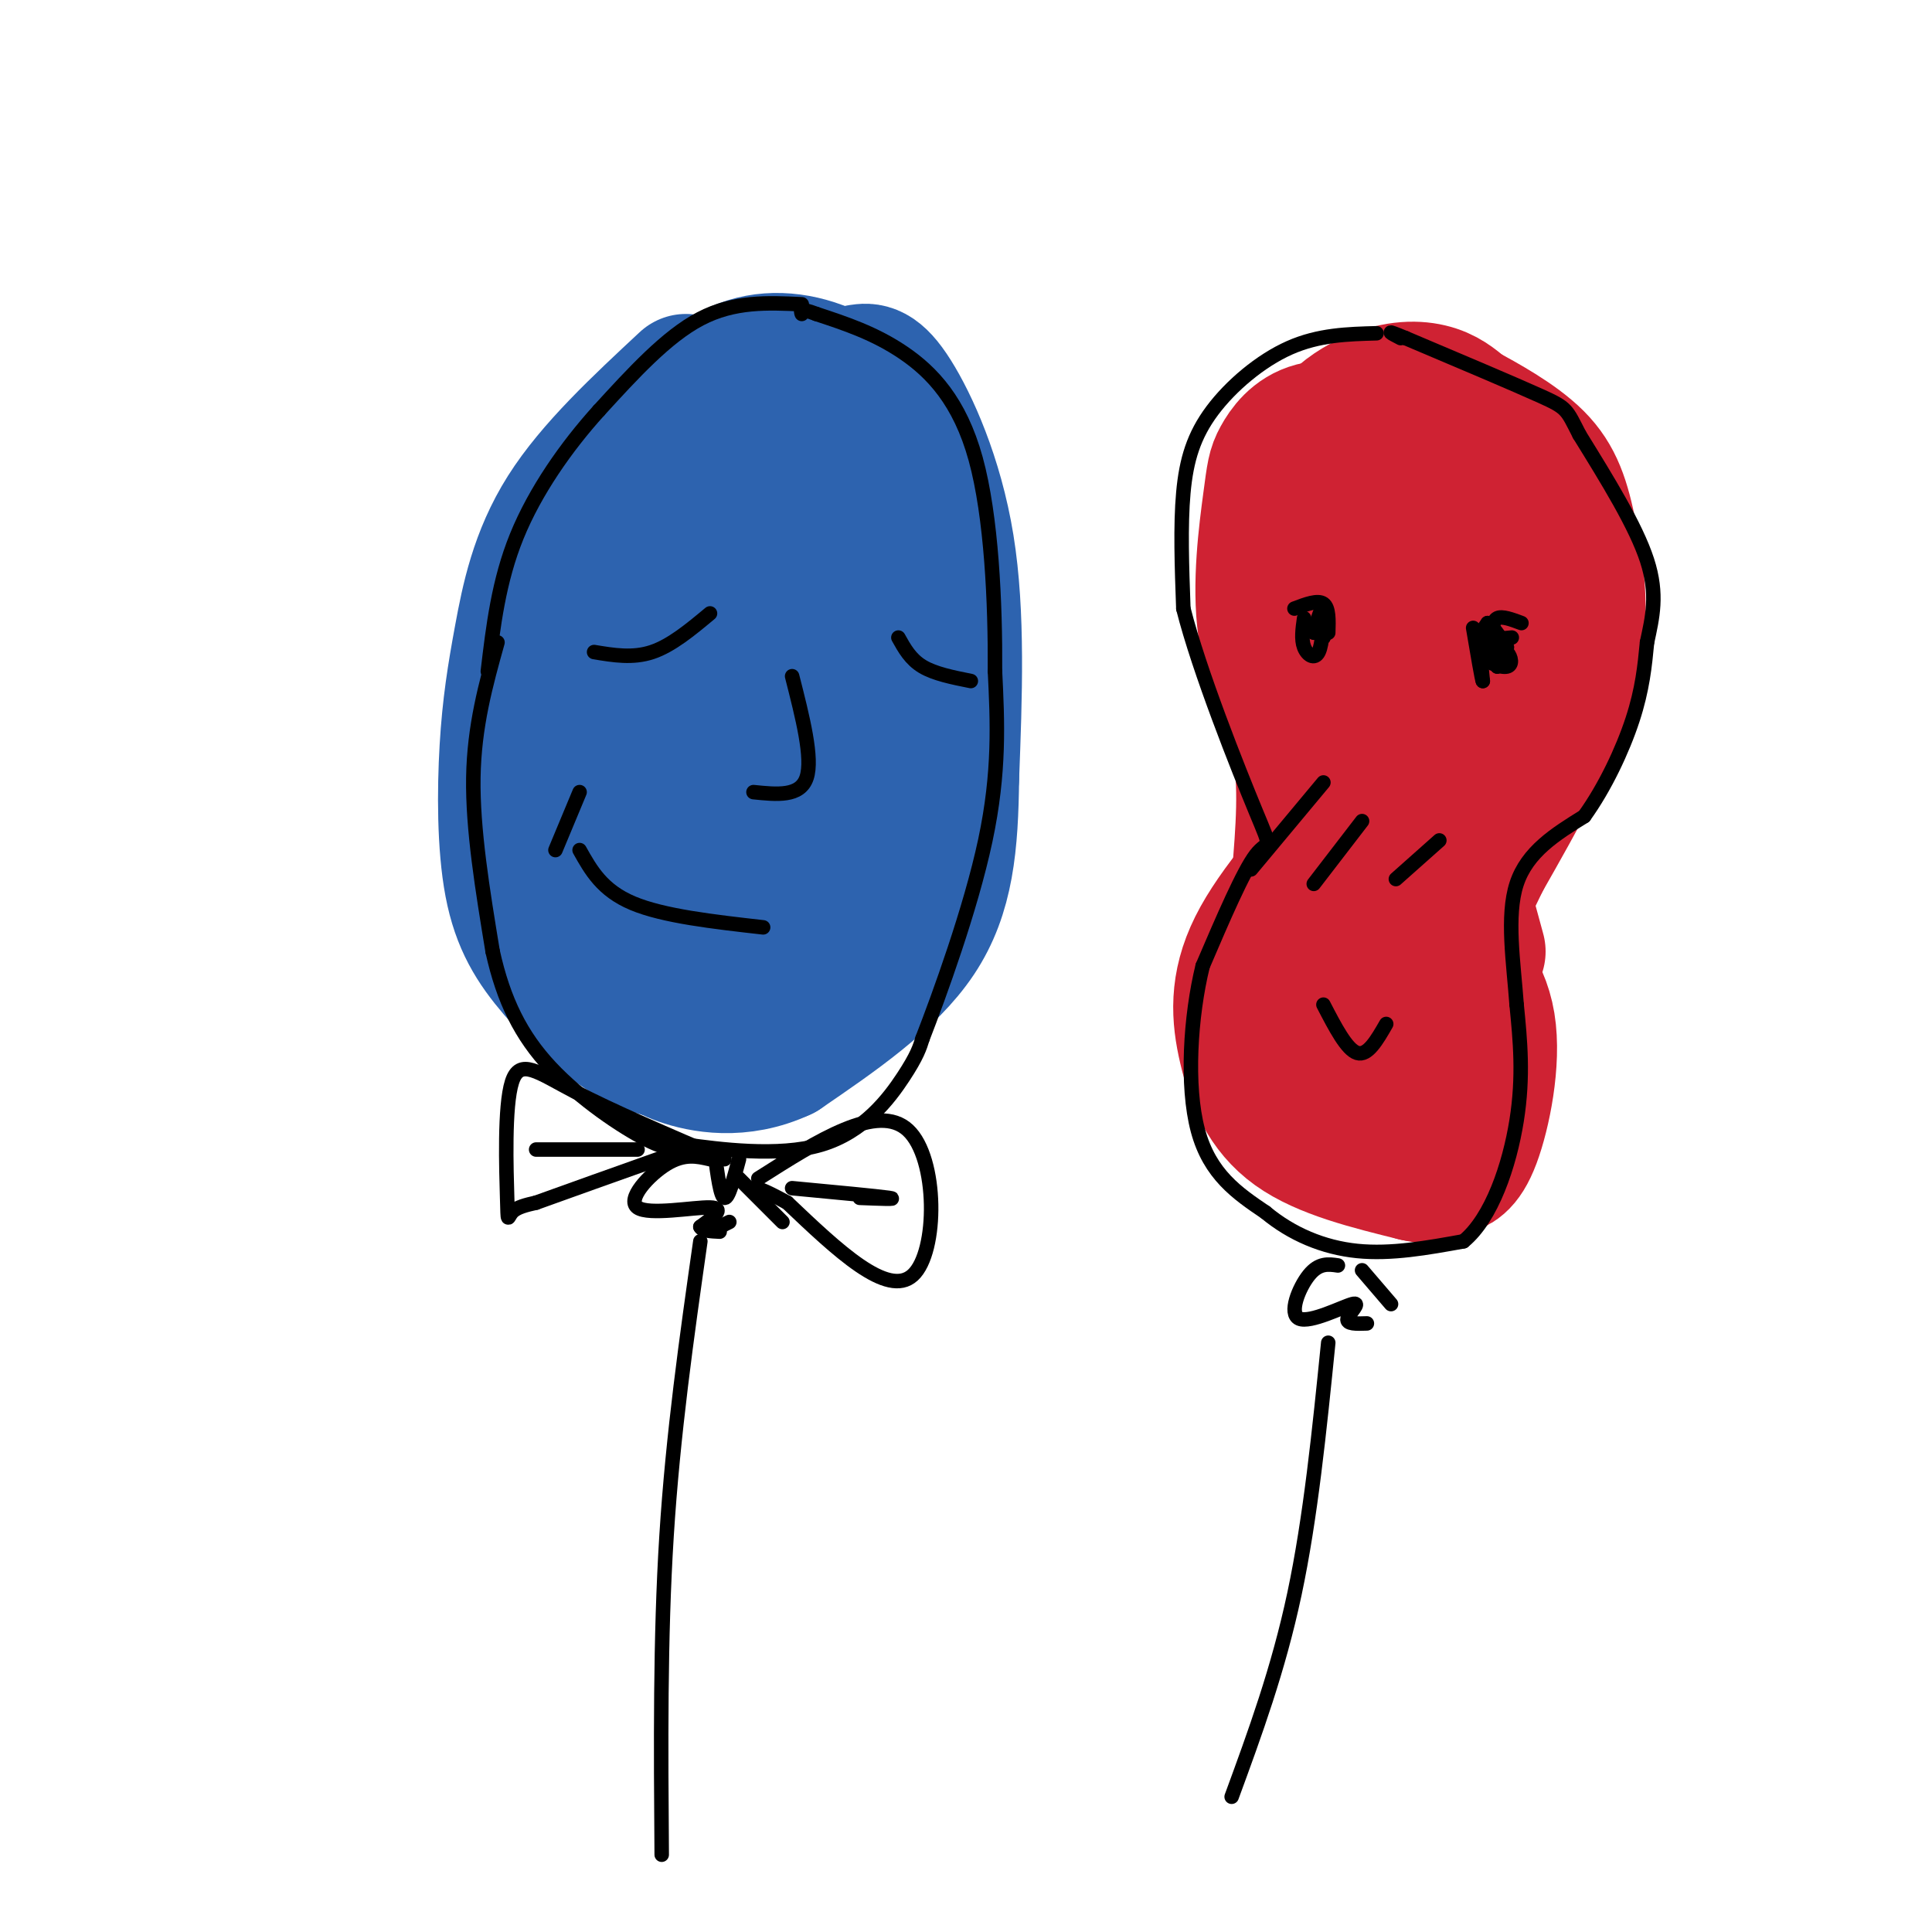 <svg viewBox='0 0 400 400' version='1.1' xmlns='http://www.w3.org/2000/svg' xmlns:xlink='http://www.w3.org/1999/xlink'><g fill='none' stroke='#2d63af' stroke-width='28' stroke-linecap='round' stroke-linejoin='round'><path d='M142,79c-9.634,8.969 -19.268,17.938 -25,27c-5.732,9.062 -7.563,18.217 -9,26c-1.437,7.783 -2.479,14.195 -3,23c-0.521,8.805 -0.519,20.002 1,28c1.519,7.998 4.556,12.797 9,18c4.444,5.203 10.296,10.811 16,14c5.704,3.189 11.261,3.958 18,0c6.739,-3.958 14.661,-12.642 21,-20c6.339,-7.358 11.097,-13.388 14,-25c2.903,-11.612 3.952,-28.806 5,-46'/><path d='M189,124c0.813,-12.806 0.345,-21.823 -2,-29c-2.345,-7.177 -6.567,-12.516 -12,-16c-5.433,-3.484 -12.077,-5.113 -18,-4c-5.923,1.113 -11.124,4.968 -15,9c-3.876,4.032 -6.428,8.239 -9,12c-2.572,3.761 -5.163,7.074 -7,21c-1.837,13.926 -2.918,38.463 -4,63'/><path d='M122,180c0.594,10.897 4.079,6.641 8,3c3.921,-3.641 8.277,-6.666 11,-11c2.723,-4.334 3.812,-9.976 5,-13c1.188,-3.024 2.474,-3.430 4,-18c1.526,-14.570 3.293,-43.306 0,-39c-3.293,4.306 -11.647,41.653 -20,79'/><path d='M130,181c4.756,-11.201 26.646,-78.703 36,-94c9.354,-15.297 6.172,21.612 -1,47c-7.172,25.388 -18.335,39.254 -20,37c-1.665,-2.254 6.167,-20.627 14,-39'/><path d='M159,132c3.071,-10.071 3.750,-15.750 3,-7c-0.750,8.750 -2.929,31.929 -6,46c-3.071,14.071 -7.036,19.036 -11,24'/><path d='M145,195c-2.667,3.167 -3.833,-0.917 -5,-5'/><path d='M178,77c1.756,-0.267 3.511,-0.533 7,5c3.489,5.533 8.711,16.867 11,31c2.289,14.133 1.644,31.067 1,48'/><path d='M197,161c-0.156,13.733 -1.044,24.067 -7,33c-5.956,8.933 -16.978,16.467 -28,24'/><path d='M162,218c-8.800,4.133 -16.800,2.467 -21,1c-4.200,-1.467 -4.600,-2.733 -5,-4'/></g>
<g fill='none' stroke='#cf2233' stroke-width='28' stroke-linecap='round' stroke-linejoin='round'><path d='M287,90c-5.585,-1.001 -11.169,-2.002 -15,-1c-3.831,1.002 -5.908,4.006 -7,6c-1.092,1.994 -1.200,2.978 -2,9c-0.800,6.022 -2.292,17.083 -1,26c1.292,8.917 5.369,15.691 7,24c1.631,8.309 0.815,18.155 0,28'/><path d='M269,182c4.109,5.559 14.383,5.456 20,5c5.617,-0.456 6.578,-1.267 8,-2c1.422,-0.733 3.306,-1.390 5,-9c1.694,-7.610 3.198,-22.174 2,-34c-1.198,-11.826 -5.099,-20.913 -9,-30'/><path d='M295,112c-3.857,-9.821 -9.000,-19.375 -12,-19c-3.000,0.375 -3.857,10.679 -3,23c0.857,12.321 3.429,26.661 6,41'/><path d='M286,157c0.667,8.167 -0.667,8.083 -2,8'/><path d='M281,169c-8.500,9.488 -17.000,18.976 -21,27c-4.000,8.024 -3.500,14.583 -2,21c1.500,6.417 4.000,12.690 10,17c6.000,4.310 15.500,6.655 25,9'/><path d='M293,243c5.232,1.201 5.813,-0.296 7,-1c1.187,-0.704 2.979,-0.614 5,-6c2.021,-5.386 4.272,-16.249 3,-24c-1.272,-7.751 -6.067,-12.392 -10,-16c-3.933,-3.608 -7.003,-6.184 -11,-2c-3.997,4.184 -8.922,15.126 -9,19c-0.078,3.874 4.692,0.678 7,-2c2.308,-2.678 2.154,-4.839 2,-7'/><path d='M287,204c-0.833,-2.385 -3.917,-4.846 -7,-2c-3.083,2.846 -6.167,11.000 -5,15c1.167,4.000 6.583,3.846 11,3c4.417,-0.846 7.833,-2.385 9,-4c1.167,-1.615 0.083,-3.308 -1,-5'/><path d='M269,154c-1.238,-19.375 -2.476,-38.750 0,-51c2.476,-12.250 8.667,-17.375 14,-20c5.333,-2.625 9.810,-2.750 13,-2c3.190,0.750 5.095,2.375 7,4'/><path d='M303,85c4.113,2.255 10.896,5.893 15,10c4.104,4.107 5.528,8.683 7,16c1.472,7.317 2.992,17.376 0,29c-2.992,11.624 -10.496,24.812 -18,38'/><path d='M307,178c-5.156,10.711 -9.044,18.489 -10,21c-0.956,2.511 1.022,-0.244 3,-3'/><path d='M312,157c2.274,-6.053 4.549,-12.105 6,-22c1.451,-9.895 2.080,-23.632 0,-29c-2.080,-5.368 -6.868,-2.368 -10,2c-3.132,4.368 -4.609,10.105 -4,12c0.609,1.895 3.305,-0.053 6,-2'/><path d='M310,118c1.000,-0.333 0.500,-0.167 0,0'/><path d='M303,186c0.000,0.000 3.000,11.000 3,11'/></g>
<g fill='none' stroke='#000000' stroke-width='3' stroke-linecap='round' stroke-linejoin='round'><path d='M166,63c-7.000,-0.333 -14.000,-0.667 -21,3c-7.000,3.667 -14.000,11.333 -21,19'/><path d='M124,85c-6.778,7.489 -13.222,16.711 -17,26c-3.778,9.289 -4.889,18.644 -6,28'/><path d='M103,133c-2.417,8.667 -4.833,17.333 -5,28c-0.167,10.667 1.917,23.333 4,36'/><path d='M102,197c2.238,10.119 5.833,17.417 12,24c6.167,6.583 14.905,12.452 20,15c5.095,2.548 6.548,1.774 8,1'/><path d='M142,237c6.607,0.893 19.125,2.625 28,0c8.875,-2.625 14.107,-9.607 17,-14c2.893,-4.393 3.446,-6.196 4,-8'/><path d='M191,215c3.422,-8.800 9.978,-26.800 13,-41c3.022,-14.200 2.511,-24.600 2,-35'/><path d='M206,139c0.083,-14.155 -0.708,-32.042 -4,-44c-3.292,-11.958 -9.083,-17.988 -15,-22c-5.917,-4.012 -11.958,-6.006 -18,-8'/><path d='M169,65c-3.500,-1.333 -3.250,-0.667 -3,0'/><path d='M285,69c-5.976,0.161 -11.952,0.321 -18,3c-6.048,2.679 -12.167,7.875 -16,13c-3.833,5.125 -5.381,10.179 -6,17c-0.619,6.821 -0.310,15.411 0,24'/><path d='M245,126c3.262,12.952 11.417,33.333 15,42c3.583,8.667 2.595,5.619 0,9c-2.595,3.381 -6.798,13.190 -11,23'/><path d='M249,200c-2.556,10.378 -3.444,24.822 -1,34c2.444,9.178 8.222,13.089 14,17'/><path d='M262,251c5.422,4.511 11.978,7.289 19,8c7.022,0.711 14.511,-0.644 22,-2'/><path d='M303,257c5.867,-4.800 9.533,-15.800 11,-25c1.467,-9.200 0.733,-16.600 0,-24'/><path d='M314,208c-0.622,-8.667 -2.178,-18.333 0,-25c2.178,-6.667 8.089,-10.333 14,-14'/><path d='M328,169c4.267,-5.911 7.933,-13.689 10,-20c2.067,-6.311 2.533,-11.156 3,-16'/><path d='M341,133c1.089,-5.111 2.311,-9.889 0,-17c-2.311,-7.111 -8.156,-16.556 -14,-26'/><path d='M327,90c-2.711,-5.289 -2.489,-5.511 -8,-8c-5.511,-2.489 -16.756,-7.244 -28,-12'/><path d='M291,70c-4.833,-2.000 -2.917,-1.000 -1,0'/><path d='M147,240c-2.667,-0.619 -5.333,-1.238 -9,1c-3.667,2.238 -8.333,7.333 -6,9c2.333,1.667 11.667,-0.095 15,0c3.333,0.095 0.667,2.048 -2,4'/><path d='M145,254c0.333,0.833 2.167,0.917 4,1'/><path d='M153,244c0.000,0.000 9.000,9.000 9,9'/><path d='M151,253c0.000,0.000 -2.000,1.000 -2,1'/><path d='M277,262c-1.962,-0.287 -3.923,-0.574 -6,2c-2.077,2.574 -4.268,8.010 -2,9c2.268,0.990 8.995,-2.464 11,-3c2.005,-0.536 -0.713,1.847 -1,3c-0.287,1.153 1.856,1.077 4,1'/><path d='M282,263c0.000,0.000 6.000,7.000 6,7'/><path d='M145,257c-2.833,19.917 -5.667,39.833 -7,61c-1.333,21.167 -1.167,43.583 -1,66'/><path d='M275,278c-1.833,18.167 -3.667,36.333 -7,52c-3.333,15.667 -8.167,28.833 -13,42'/><path d='M148,239c0.583,4.417 1.167,8.833 2,9c0.833,0.167 1.917,-3.917 3,-8'/><path d='M150,240c-11.660,-4.990 -23.321,-9.981 -31,-14c-7.679,-4.019 -11.378,-7.067 -13,-2c-1.622,5.067 -1.167,18.249 -1,24c0.167,5.751 0.048,4.072 1,3c0.952,-1.072 2.976,-1.536 5,-2'/><path d='M111,249c5.500,-2.000 16.750,-6.000 28,-10'/><path d='M157,244c12.400,-7.889 24.800,-15.778 31,-10c6.200,5.778 6.200,25.222 1,30c-5.200,4.778 -15.600,-5.111 -26,-15'/><path d='M163,249c-5.500,-3.000 -6.250,-3.000 -7,-3'/><path d='M274,208c2.417,4.667 4.833,9.333 7,10c2.167,0.667 4.083,-2.667 6,-6'/><path d='M274,162c0.000,0.000 -15.000,18.000 -15,18'/><path d='M282,170c0.000,0.000 -10.000,13.000 -10,13'/><path d='M298,174c0.000,0.000 -9.000,8.000 -9,8'/><path d='M270,128c-0.310,2.190 -0.619,4.381 0,6c0.619,1.619 2.167,2.667 3,1c0.833,-1.667 0.952,-6.048 1,-7c0.048,-0.952 0.024,1.524 0,4'/><path d='M274,132c0.089,-0.933 0.311,-5.267 0,-6c-0.311,-0.733 -1.156,2.133 -2,5'/><path d='M306,131c0.000,0.000 1.000,10.000 1,10'/><path d='M307,141c-0.167,-0.167 -1.083,-5.583 -2,-11'/><path d='M275,131c0.083,-2.583 0.167,-5.167 -1,-6c-1.167,-0.833 -3.583,0.083 -6,1'/><path d='M308,132c-0.851,1.690 -1.702,3.381 -1,4c0.702,0.619 2.958,0.167 3,-1c0.042,-1.167 -2.131,-3.048 -3,-3c-0.869,0.048 -0.435,2.024 0,4'/><path d='M307,136c1.081,1.225 3.785,2.287 5,2c1.215,-0.287 0.943,-1.923 0,-3c-0.943,-1.077 -2.555,-1.593 -3,-1c-0.445,0.593 0.278,2.297 1,4'/><path d='M310,138c0.167,-0.333 0.083,-3.167 0,-6'/><path d='M309,132c0.000,-1.750 0.000,-3.500 1,-4c1.000,-0.500 3.000,0.250 5,1'/><path d='M313,132c-2.583,0.250 -5.167,0.500 -6,0c-0.833,-0.500 0.083,-1.750 1,-3'/><path d='M308,129c0.833,0.333 2.417,2.667 4,5'/><path d='M120,176c2.333,4.167 4.667,8.333 11,11c6.333,2.667 16.667,3.833 27,5'/><path d='M120,164c0.000,0.000 -5.000,12.000 -5,12'/><path d='M164,140c2.167,8.500 4.333,17.000 3,21c-1.333,4.000 -6.167,3.500 -11,3'/><path d='M123,135c4.000,0.667 8.000,1.333 12,0c4.000,-1.333 8.000,-4.667 12,-8'/><path d='M186,132c1.250,2.250 2.500,4.500 5,6c2.500,1.500 6.250,2.250 10,3'/><path d='M132,238c0.000,0.000 -21.000,0.000 -21,0'/><path d='M178,248c4.167,0.167 8.333,0.333 6,0c-2.333,-0.333 -11.167,-1.167 -20,-2'/></g>
</svg>